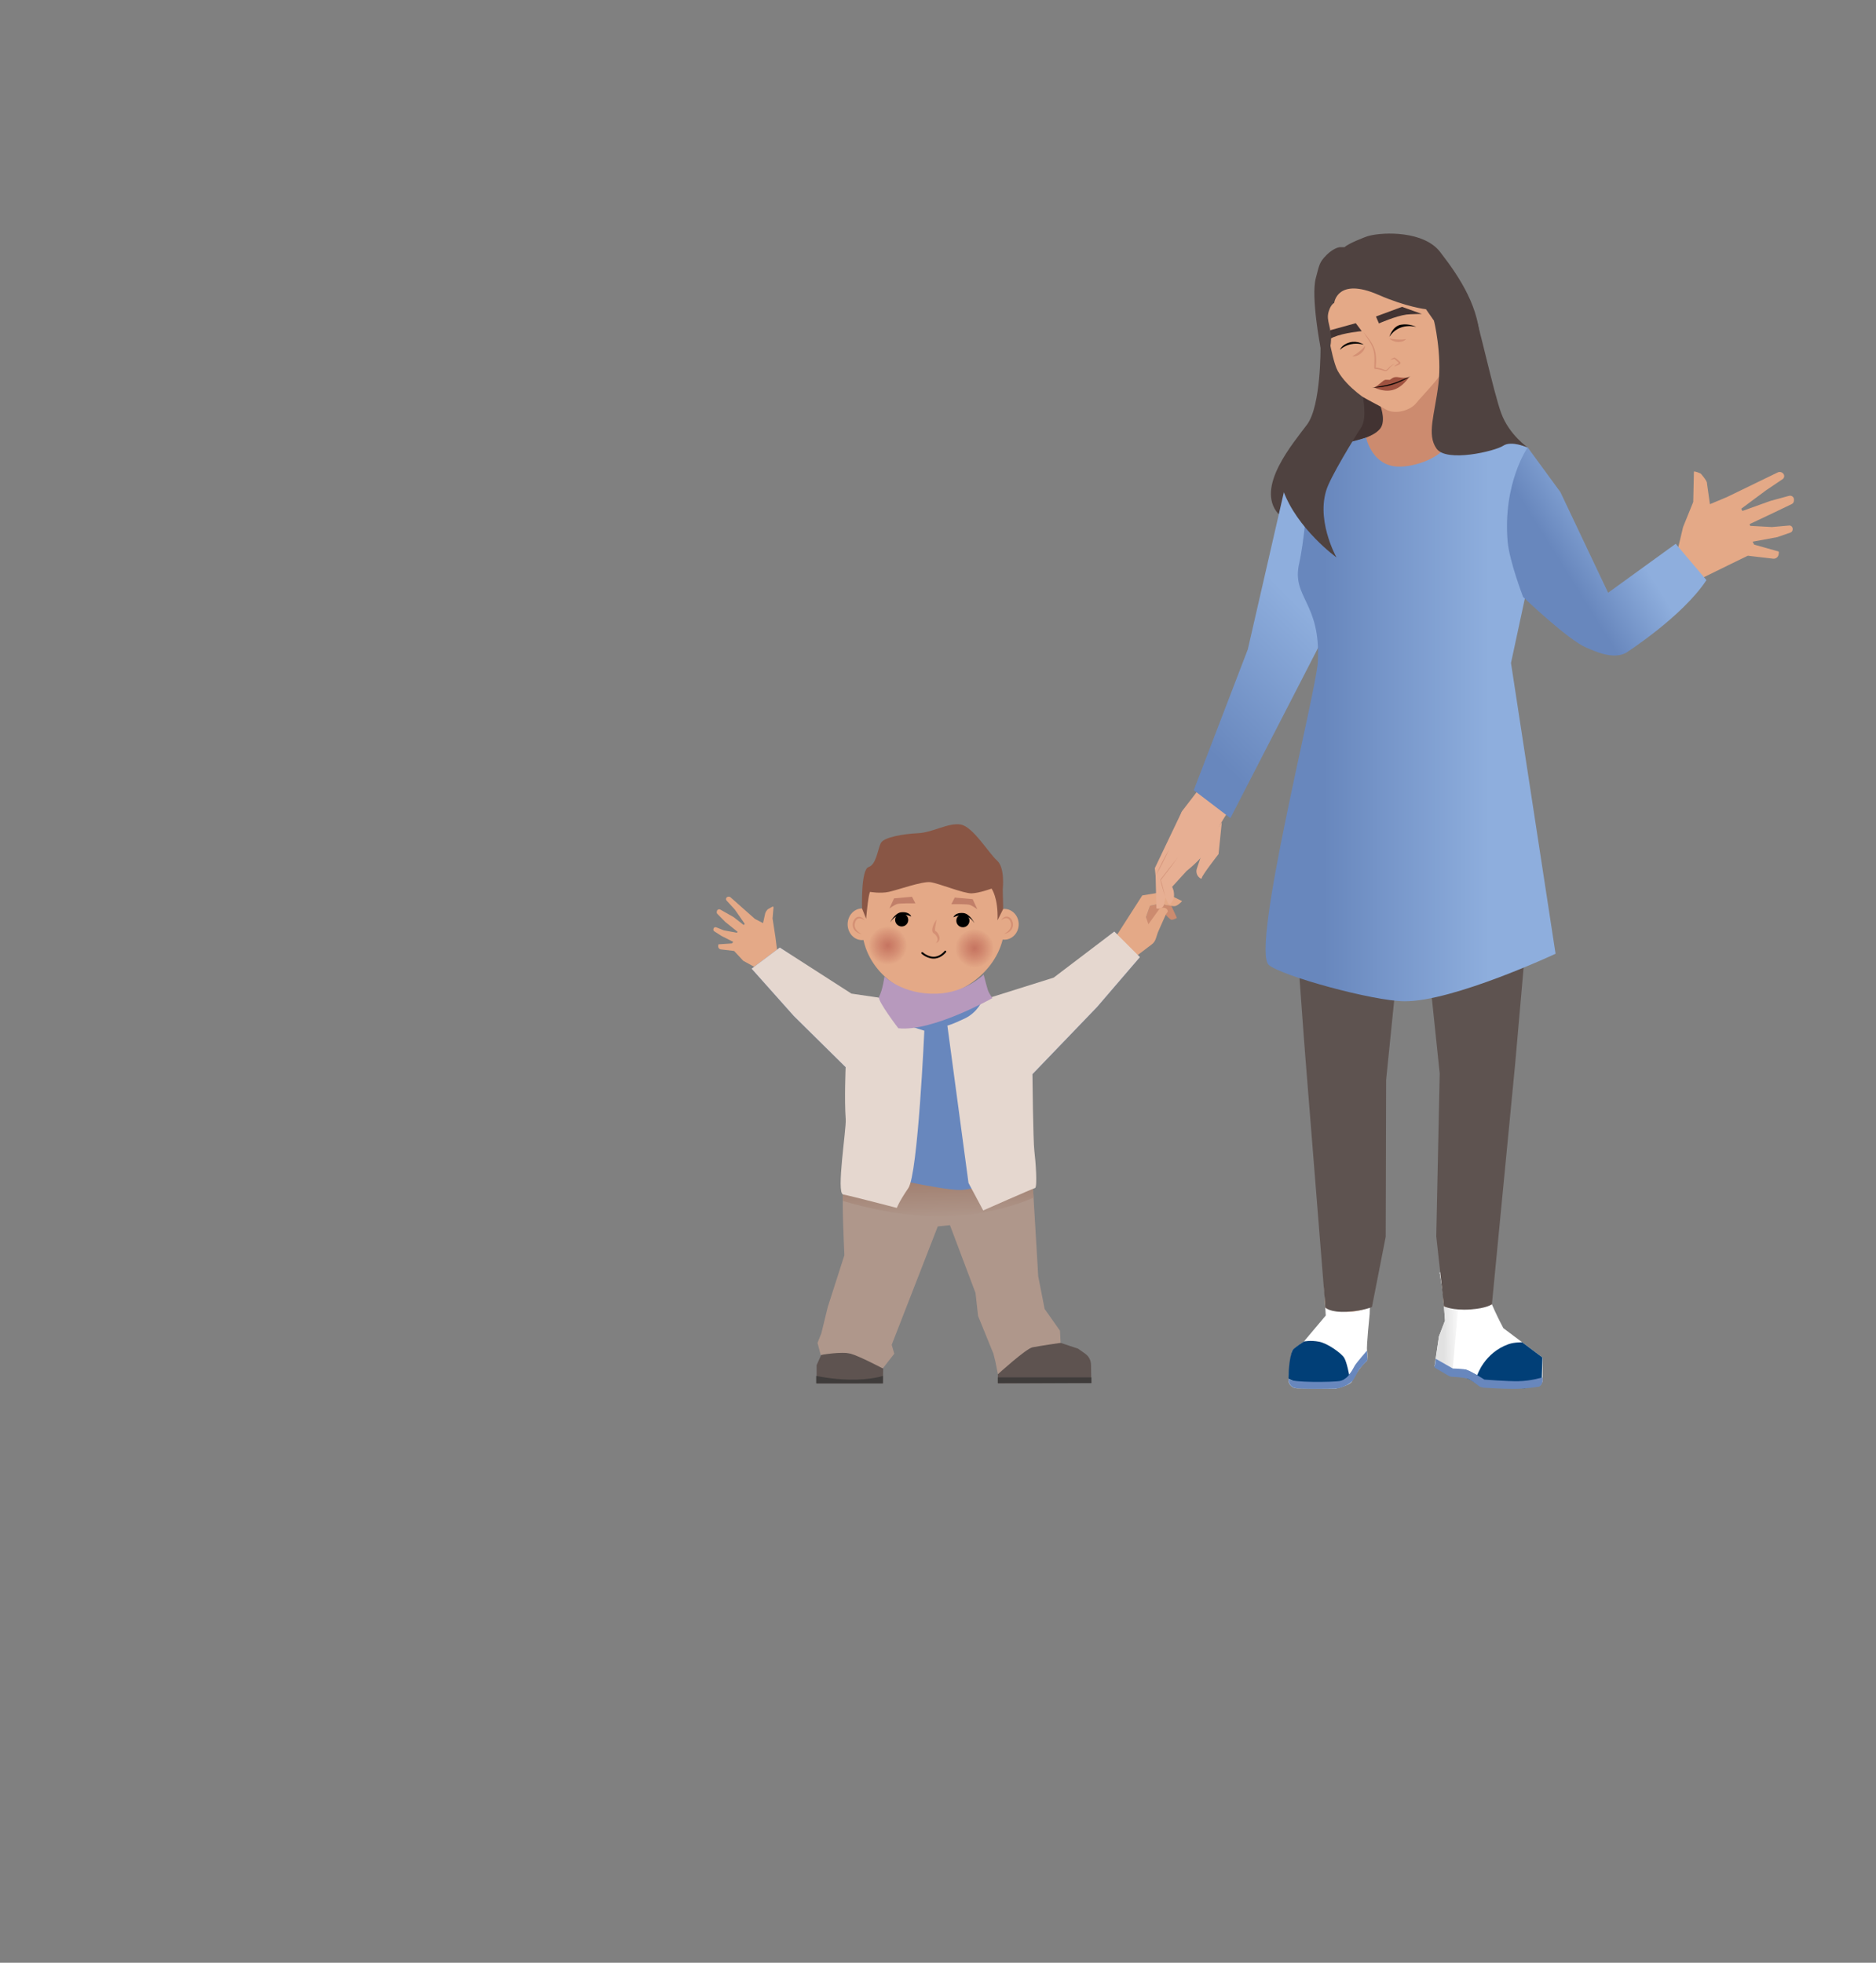 <?xml version="1.0" encoding="UTF-8"?>
<svg id="b" data-name="Ebene 2" xmlns="http://www.w3.org/2000/svg" xmlns:xlink="http://www.w3.org/1999/xlink" viewBox="0 0 760.44 795.62">
  <rect x="0" y="0" width="760.44" height="795.62" fill="#808080" stroke="none"/>
  <defs>
    <linearGradient id="d" data-name="Unbenannter Verlauf 25" x1="379.96" y1="476.62" x2="380.75" y2="499.43" gradientUnits="userSpaceOnUse">
      <stop offset="0" stop-color="#a07d6d"/>
      <stop offset=".77" stop-color="#af978b"/>
    </linearGradient>
    <radialGradient id="e" data-name="Unbenannter Verlauf 2" cx="377.84" cy="384.13" fx="377.84" fy="384.13" r="7.84" gradientTransform="translate(139.81 -108.54) rotate(20.42)" gradientUnits="userSpaceOnUse">
      <stop offset="0" stop-color="#b95e50" stop-opacity=".84"/>
      <stop offset="1" stop-color="#e4a987"/>
    </radialGradient>
    <radialGradient id="f" data-name="Unbenannter Verlauf 2" cx="411.2" cy="372.92" fx="411.2" fy="372.92" r="7.84" xlink:href="#e"/>
    <linearGradient id="g" data-name="Unbenannter Verlauf 8" x1="594.86" y1="534.7" x2="585.12" y2="534.77" gradientUnits="userSpaceOnUse">
      <stop offset=".23" stop-color="#fff"/>
      <stop offset="1" stop-color="#e1e1e1"/>
    </linearGradient>
    <linearGradient id="h" data-name="Unbenannter Verlauf 7" x1="534.03" y1="541.75" x2="533.65" y2="564.66" gradientUnits="userSpaceOnUse">
      <stop offset="0" stop-color="#cfcfcf"/>
      <stop offset=".72" stop-color="#e0e0e0"/>
    </linearGradient>
    <linearGradient id="i" data-name="Unbenannter Verlauf 4" x1="601.68" y1="555.08" x2="625.22" y2="555.08" gradientUnits="userSpaceOnUse">
      <stop offset="0" stop-color="#cfcfcf"/>
      <stop offset=".49" stop-color="#e0e0e0"/>
    </linearGradient>
    <linearGradient id="j" data-name="Unbenannter Verlauf 29" x1="462.26" y1="310.32" x2="545.78" y2="225.9" gradientUnits="userSpaceOnUse">
      <stop offset=".2" stop-color="#6887bd"/>
      <stop offset=".77" stop-color="#8eaedd"/>
    </linearGradient>
    <linearGradient id="k" data-name="Unbenannter Verlauf 29" x1="513" y1="290.65" x2="630.54" y2="290.65" xlink:href="#j"/>
    <linearGradient id="l" data-name="Unbenannter Verlauf 29" x1="623.54" y1="232.73" x2="665.99" y2="206.29" xlink:href="#j"/>
  </defs>
  <g id="c" data-name="Tagesmutter +Kind">
    <path d="M331.02,560.78v-7.41l1.84-4.12s5.51-1.93,12.19-.52c6.67,1.41,12.96,5.96,12.96,5.96l-.14,6.07-26.85.02Z" style="fill: #5e5350;"/>
    <path d="M404.5,557.05v3.75l37.88-.15-.14-7.49c-.03-1.74-.89-3.37-2.31-4.38l-2.92-2.08-7.11-2.37s-10.18-.26-14.17.5-11.24,12.2-11.24,12.2Z" style="fill: #5e5350;"/>
    <g>
      <path d="M344.86,474.08s-2.59,7.26-3.11,10.11c-.52,2.85.52,24.63.52,24.63l-6.74,21-2.59,10.63-1.56,3.89,1.3,4.93s8.56-1.56,12.19-.52,12.96,5.96,12.96,5.96l4.67-5.96-1.04-3.63,18.67-47.97,4.93-.52,10.37,27.49,1.04,9.33,6.22,15.3.78,3.11,1.04,5.19s11.41-10.37,14-10.89,11.41-1.82,11.41-1.82l-.26-4.93-6.22-8.82-2.59-13.22-2.59-43.56-73.38.26Z" style="fill: #af978b;"/>
      <path d="M315.41,388.38l-5.4,5.89-8.73-4.8-3.71-3.99-5.36-.63c-.69-.08-1.17-.71-1.09-1.39l.06-.5c.01-.1.09-.17.19-.18l5.3-.35.56-.62-4.78-2.42-2.92-1.88c-.29-.18-.43-.53-.35-.86l.04-.19c.11-.46.59-.73,1.04-.58l3.15,1.25,5.32.97.24-.39-4.99-4.01-3.11-3.16c-.27-.22-.4-.57-.33-.92l.05-.27c.12-.63.82-.95,1.38-.65l5.4,3.06,4.11,3.21.4-.48-4.01-5.78-3.34-3.65c-.36-.39-.31-1,.09-1.33h0c.43-.36,1.05-.36,1.49,0l9.92,8.78,3.28,1.69.78-3.58c.05-.63.76-1.85,1.32-2.14l1.7-.95c.21-.11.46.05.44.29l-.39,4.49,1.14,7.42,1.1,8.61Z" style="fill: #e4a987;"/>
      <path d="M342.22,475.72l-.6,11.07s21.3,6.84,41.67,6.34,35.67-7.63,35.67-7.63l-.72-11.69s-37.09,7.99-76.02,1.91Z" style="fill: url(#d);"/>
      <path d="M316.08,384.1l33.19,22.3,13.48-1.04h35.52l11.93,1.3,19.71-11.67,21.78-17.37,10.37,10.37-17.37,20.22-26.19,27.23-.26,38.38s-20.74,8.3-28.78,8.56-44.6-8.3-44.6-8.3l-2.07-41.49-21-20.74-17.11-19.19,11.41-8.56Z" style="fill: #6887bd;"/>
      <path d="M362.75,405.36s3.63,9.85,7.78,11.15l4.15,1.3s-2.59,58.08-6.48,63.79c-3.89,5.7-4.67,8.04-4.67,8.04,0,0-18.93-4.93-21.78-5.45s1.37-26.55,1.06-30.57c-.59-7.77-.03-21.03-.03-21.03l-21-20.74-17.11-19.19,11.41-8.56,29.04,18.67,17.63,2.59Z" style="fill: #e5d7cf;"/>
      <g>
        <path d="M477.07,372.1l-2.24-4.86-4.72-.92-3.99.86-1.62,4.57.73,3.54,4.73.69,2.55-5.21s1.67,1.98,2.37,2.06,2.2-.74,2.2-.74Z" style="fill: #cc8b6f;"/>
        <path d="M451.84,380.42l11.18-17.44,8.57-1.44,7.59,3.74s-1.69,1.84-2.89,2.03-6.16-.99-6.16-.99l-3.99.86-1.62,4.57.98,2.9,4.25-5.91c.68-.77,1.78-1.01,2.72-.59h0c.53.23.88.76.89,1.34l-.84,1.28-3.19,7.22-.84,2.56c-.3.91-.87,1.71-1.63,2.28l-6.15,4.67-8.85-7.08Z" style="fill: #e4a987;"/>
      </g>
      <path d="M398.28,405.36s-1.82,4.93-7.26,7.52c-5.45,2.59-7,2.85-7,2.85l8.56,63.79,5.96,11.15s19.97-8.82,21-9.08.26-10.89-.26-15.04-.78-31.12-.78-31.12l26.19-27.23,17.37-20.22-10.37-10.37-24.58,18.68-28.83,9.06Z" style="fill: #e5d7cf;"/>
      <path d="M407.2,374.65c0,16.73-16.18,29.17-29.36,29.17s-28.42-11.68-28.42-28.42,12.44-30.49,29.17-30.49,28.61,13,28.61,29.73Z" style="fill: #e4a987;"/>
      <ellipse cx="349.42" cy="374.67" rx="5.83" ry="6.41" style="fill: #e4a987;"/>
      <ellipse cx="407.1" cy="374.67" rx="5.83" ry="6.24" style="fill: #e4a987;"/>
      <path d="M349.42,368.26l1.67,4.17c.98-10.97,1.62-10.89,1.62-10.89,0,0,4.09.73,7.55,0s13.56-4.38,16.89-3.94,13.56,4.67,16.76,4.53,8.01-1.93,8.01-1.93c0,0,2.75,3.61,2.43,12.85l2.3-4.6-.19-7.93s1.02-8.76-2.3-11.68-9.72-13.72-14.71-14.6-11.26,3.21-17.27,3.5-13.82,1.61-15.1,3.94c-1.28,2.34-1.79,8.76-4.99,9.78-3.2,1.02-2.65,16.79-2.65,16.79Z" style="fill: #895645;"/>
      <g>
        <path d="M360.87,373.82s1.86-3.79,4.49-4.02c3.48-.3,4.02,1.75,4.02,1.75,0,0-5.15-2.82-8.5,2.27Z"/>
        <circle cx="365.51" cy="372.9" r="2.66"/>
      </g>
      <g>
        <path d="M394.96,374.13s-1.86-3.79-4.49-4.02c-3.48-.3-4.02,1.75-4.02,1.75,0,0,5.15-2.82,8.5,2.27Z"/>
        <circle cx="390.31" cy="373.22" r="2.66"/>
      </g>
      <path d="M373.82,386.32s2.44,2.26,5.35,1.84c2.5-.36,4.01-2.43,4.01-2.43" style="fill: none; stroke: #000; stroke-linecap: round; stroke-linejoin: round; stroke-width: .75px;"/>
      <path d="M358.51,395.84s7.4,7.43,21.23,6.97c11.69-.39,18.98-7.75,18.98-7.75,0,0,1.3,5.03,1.73,6.33.43,1.3,1.82,3.21,1.82,3.21,0,0-24.48,13.76-38.13,12.22,0,0-8.63-11.26-7.83-12.74,1.5-2.78,2.2-8.23,2.2-8.23Z" style="fill: #b799bd;"/>
      <circle cx="359.92" cy="383.27" r="7.84" style="fill: url(#e); opacity: .84;"/>
      <circle cx="395.09" cy="384.41" r="7.84" style="fill: url(#f); opacity: .84;"/>
      <path d="M379.6,372.75c-.14,1.51-.73,3.24-.54,4.58,1.1.61,1.48,1.58,1.76,2.5.24,1.09-.41,2.24-1.46,2.41.34-.32.6-.67.67-1.05.25-1.08-.74-2.38-1.46-2.8-1.7-1.13.16-4.43,1.04-5.64h0Z" style="fill: #d49074;"/>
      <path d="M385.62,366.53s6.54-.16,7.68.33,2.86,1.72,2.86,1.72l-1.88-4.09-7.27-.65-1.39,2.7Z" style="fill: #c17f69;"/>
      <path d="M371.07,366.2s-6.54-.16-7.68.33-2.86,1.72-2.86,1.72l1.88-4.09,7.27-.65,1.39,2.7Z" style="fill: #c17f69;"/>
      <path d="M350.55,373.11c-1.85-1.33-3.5-1.19-4.04,1.19-.46,1.99,1.09,3.55,2.83,4.34-.99-.17-2.02-.57-2.77-1.38-2.69-2.95,1.04-8.31,3.97-4.14h0Z" style="fill: #d49074;"/>
      <path d="M405.74,373.05c2.93-4.17,6.66,1.2,3.97,4.14-.75.81-1.77,1.21-2.77,1.38,1.74-.78,3.29-2.35,2.83-4.34-.54-2.38-2.19-2.51-4.03-1.19h0Z" style="fill: #d49074;"/>
    </g>
    <g>
      <path d="M495.26,333.3l-1.31,12.89s-6.53,8.36-6.79,9.67c-.12.59-.66.24-1.23-.33-.9-.9-1.19-2.25-.78-3.46l1.64-4.82,5.42-9.51,3.05-4.44Z" style="fill: #e7af93;"/>
      <path d="M479.15,328.8l-6.85,18.45-2.64,10.29,3.77,8.52c.18.56.95.63,1.23.11,0,0,1.04-1.54,1.14-2.14.44-2.66-.68-4.54-.68-4.54l5.87-6.44s8.3-6.38,10.76-12.69c3.96-10.15,10.57-16.95,10.57-16.95l-12.71-8.2-10.45,13.58Z" style="fill: #e7af93;"/>
      <path d="M479.15,328.8l-11.04,23.11.32,3.14.32,13.19s1.58.51,2.68-.68,1.89-13.09,1.89-13.09l2.56-5.55,7.07-18.01-3.79-2.1Z" style="fill: #e7af93;"/>
      <path d="M477.66,347.26c-2.28,3.24-4.67,6.4-7.1,9.53.64,1.62,1.25,4.77,1.83,6.92-.69-2.35-1.59-4.73-2.07-7.1,2.38-3.16,4.81-6.29,7.34-9.34h0Z" style="fill: #d6977d;"/>
      <path d="M473.91,344.31c-1.63,3.68-3.45,7.26-5.48,10.73,1.62-3.68,3.45-7.26,5.48-10.73h0Z" style="fill: #d6977d;"/>
    </g>
    <g>
      <g>
        <path d="M583.58,515.81l1.39,8.95.76,10.57-2.45,6.39-1.81,12.1,6.4,3.74h4.09l3.16.53,5.2,3.91h22.63c1.25,0,2.27-1.02,2.27-2.27v-9.47l-15.83-11.88s-7.06-13.19-7.06-17.46h0s.83-8.81.83-8.81" style="fill: #fff;"/>
        <polyline points="583.58 515.81 584.96 524.76 585.73 535.34 583.28 541.72 582 550.79 588.88 554.72 591.55 524.87 591.23 514.75" style="fill: url(#g);"/>
        <path d="M536.46,516.97c.34,6.22.67,11.91.94,16.29l-8.87,10.54s-4.42,3.06-4.62,3.54c-.41.98-1.16,7.32-1.63,11.56-.23,2.06,1.38,3.87,3.45,3.88l15.7.12s5.87-1.31,6.61-2.96c2.33-5.21,6.18-8.47,6.18-8.47,0,0,.25-2.72-.08-4.04-.33-1.32,1.06-14.83,1.06-14.83l.15-5.37,1.37-8.67" style="fill: #fff;"/>
        <path d="M522.29,558.91s.69-10.16,1.63-11.56c1.52-2.28.18,4.19,11.15,3.92,5.39-.13,8.25-2.71,8.25-2.71l1.89,10.35s-1.53.86-2.09.9c-18.43,1.59-20.82-.9-20.82-.9Z" style="fill: url(#h);"/>
        <path d="M625.22,550.26s-7.98,2-10.89,2.17c-4.04.23-6.71-.56-6.71-.56,0,0-2.94,4.88-4.25,5.02s-1.69,2.34-1.69,2.34c0,0,10.18.81,13.92.65,5.11-.22,9.62-1.54,9.62-1.54v-8.08Z" style="fill: url(#i);"/>
        <path d="M594.69,558.78c1.56.46,5.63,3.22,5.63,3.22l17.76.79,6.79-1.74.35-10.79-8.16-6.12s-3.16-.12-5.55.73c-9.83,3.49-12.7,12.58-12.7,12.58l-5.01-2.37" style="fill: #013f77;"/>
        <path d="M581.47,554.34l.53-3.55,6.89,3.93s4.24.1,5.58.51c1.97.61,7.22,4,7.22,4,0,0,9.36.75,13.92.65,5.19-.12,9.62-1.54,9.62-1.54,0,0,.51,2.61-1.28,3.72,0,0-5.25.95-10.6.94-4.83,0-12.04-.49-12.04-.49,0,0-1.23-.19-1.72-.58-1.25-.99-3.75-2.88-4.89-3.15-2.08-.48-4.99-.64-6.23-.69-.4-.02-.78-.13-1.13-.33l-5.87-3.43Z" style="fill: #6887bd;"/>
        <path d="M549.78,555.72l-7.22,5.24h-15.77l-4.5-2.06s0-7.98,1.63-11.56c.38-.83,4.62-3.54,4.62-3.54,0,0,2.59-.62,6.17.08s9.07,4.74,10.16,6.53,2,6.88,2,6.88l4.12-5.03" style="fill: #013f77;"/>
        <path d="M554.16,547.43s-4.08,4.66-4.97,6.07c-.9,1.41-2.5,5.62-6.08,6.31-2.35.45-19.95.79-20.82-.9,0,0-.27,2.54,2.17,3.62,1.66.74,16.99.38,16.99.38,0,0,4.04-.46,6.61-2.96,1.09-1.07,2.16-3.99,3.17-5.21s3.01-3.26,3.01-3.26l-.08-4.04Z" style="fill: #6887bd;"/>
        <path d="M585,525.52l.31,4.02s5.67,1.72,11.88.95c4.12-.51,7.53-1.81,7.53-1.81l-1.85-4.94s-5.56,1.78-10.12,1.85-7.76-.07-7.76-.07Z" style="fill: #e4a987;"/>
        <path d="M537.03,527.05s6.33,1.14,11.06.57,7.44-1.48,7.44-1.48l-.24,3.58s-3.97,2.18-9.48,2.04c-5.5-.14-8.58-1.71-8.58-1.71l-.21-2.99Z" style="fill: #e4a987;"/>
      </g>
      <path d="M617.18,302.93l-9.51-4.57h-69.86s.16.15-3.96,3.24-9.74,36.98-9.56,49.88c.28,19.57,4.92,78.05,4.92,78.05l8.04,100.51s1.79,2.05,8.58,1.71c6.79-.34,10.29-1.94,10.29-1.94l5.58-28.5.17-63.56,9.23-91.01,3.38,1.25,9.11,87.16-1.4,66.02,3.14,28.37s3.51,1.76,10.7,1.26c6.79-.47,8.72-2.12,8.72-2.12l9.42-97.4,6.98-79.38-3.95-48.97Z" style="fill: #5e5350;"/>
      <path d="M535.28,140.84s.23,23.62-5.46,31.26c-5.69,7.64-20.99,25.39-11.76,36.08,2.98,3.45,50.26-20.95,50.26-20.95l-5.1-22.62-27.73-40.5-.2,16.73Z" style="fill: #4f4240;"/>
      <path d="M593.33,121.34c-1.39,6.25-2.15,10.67-5.8,10.82-3.66.15-4.46-6.49-4.68-11.72-.22-5.23-.03-8.01,3.47-9.01s8.15,4.77,7.01,9.9Z" style="fill: #db9d80;"/>
      <path d="M557.46,158.24s2.46,9.68,2.26,14.17-13.1,7.14-13.1,7.14c0,0,4.79,14.26,19.26,15.92,14.47,1.66,34.02-19.16,34.02-19.16,0,0-14.33-20.04-14.35-23.51-.02-3.47-.89-21.9-.89-21.9l-27.2,27.33Z" style="fill: #cc8b6f;"/>
      <path d="M581.12,100.17v-.02s-.02,0-.02,0c-5.32-4.96-10.51-1.37-18.36-1.37-31.42,0-28.78,12.69-28.78,24,0,5.46,2.72,12.79,5.29,17.19,0,0,1.49,7.7,3,10.38,3.99,7.09,12.72,12.28,12.72,12.28,0,0,5.47,2.54,6.46,3.16,4.4,2.74,10.56.12,12.39-2.1,3.88-4.71,9.68-10.02,12.27-15.54,1.39-2.96.46-15.79.46-15.79.42.13-1.54-28.57-5.43-32.19Z" style="fill: #e4a987;"/>
      <path d="M538.43,137.78s1.31-.78,2.02-1.08c4.6-1.91,11.54-2.46,11.54-2.46l-2.42-3.23-10.28,2.83-.85,3.95Z" style="fill: #423332;"/>
      <path d="M543.63,100.2l1.46-.02c1.09-1.3,8.16-4.15,9.79-4.58,6.26-1.62,22.32-1.95,28.86,6.51,8.42,10.88,16.07,22.79,16.28,37.43.21,14.64-10.09,2.89-10.09,2.89l-11.91-17.08s-7.84-.84-19.28-5.84c-16.74-7.31-17.93,3.3-17.93,3.3,0,0-1.29.47-2.21,3.39-1.28,4.09,1.49,6.55.85,12.89-.59,5.9-4.18,1.76-4.18,1.76,0,0-3.95-20.48-1.91-28.1,1.43-5.34,1.37-6.4,4.39-9.42,1.3-1.31,4.04-3.33,5.87-3.13Z" style="fill: #4f4240;"/>
      <path d="M563.62,145.77c.48-.35.99-.58,1.51-.8.15-.07.29.03.41.1.74.48,1.38,1.07,2.01,1.69.6.75-.63,1.11-1.16,1.36-.36.17-.76.29-1.18.38-.03,0-.05-.04-.02-.06l1.91-1.35v.09c-.58-.54-1.43-1.25-1.84-1.72,0,0-1.61.38-1.61.38-.04,0-.05-.05-.02-.06h0Z" style="fill: #d49074;"/>
      <path d="M552.7,134.59c4.49,5.42,5.53,7.54,4.94,14.67,0,0-.28-.3-.28-.3,1.33.09,2.78.5,3.9.97.93.33,1.39-.67,2.01-1.18.67-.63,1.49-1.1,2.35-1.36-.82.38-1.57.89-2.15,1.56-.58.68-1.26,1.79-2.34,1.41-1.23-.4-2.52-.72-3.79-.8-.16,0-.28-.14-.28-.3-.02-2.61.4-5.28-.47-7.8-.79-2.51-2.59-4.58-3.88-6.86h0Z" style="fill: #d49074;"/>
      <path d="M563.19,136.51s1.27-4.31,4.68-4.88c3.41-.58,6.25.9,6.25.9,0,0-6.92-2.1-10.93,3.98Z"/>
      <path d="M552.78,139.71s-2.49-1.8-5.72-.9-3.92,3.02-3.92,3.02c0,0,3.27-3.68,9.64-2.12Z"/>
      <path d="M576.35,127.26s-4.69.05-6.24.25c-4.4.59-11.16,3.6-11.16,3.6l-1.2-2.81,10.56-3.91,8.04,2.88Z" style="fill: #423332;"/>
      <path d="M522.27,191.46l-16.46,71.74-21.92,57.11,14.86,11.32,36.23-70.37s-4.45-20.01-6.67-29.74c-2.17-9.5,10.71-34.75,5.84-36.96-4.87-2.22-11.89-3.1-11.89-3.1Z" style="fill: url(#j);"/>
      <path d="M553.77,177.42s2.07,10.19,11.24,11.58c6.46.98,18.33-2.71,21.84-8.91,3.5-6.2,15.32-4.43,15.32-4.43l17.07,5.71s-7.32,20.58-7.47,29.73,7.32,26.91,7.32,26.91l-6.61,30.74,18.07,117.87s-41.58,19.43-61.29,19.25c-12.97-.12-49.51-10.22-54.9-14.67-7.57-6.25,19.1-110.23,19.81-122.73,1.39-24.46-10.84-26.12-7.5-40.3,1.24-5.26,5.36-32.3.49-34.51l-4.87-2.22s21.13-11.73,22.74-11.81,8.75-2.22,8.75-2.22Z" style="fill: url(#k);"/>
      <path d="M581.26,129.93s3.29,13.38,1.8,25.8c-1.5,12.41-4.81,20.34-.78,26.1,4.03,5.76,23.83,1.04,27.06-1.15s9.9.69,9.9.69c0,0-7.48-5.1-10.71-13.84-3.22-8.73-9.37-37.78-11.51-42.59s-5.76-2.28-5.76-2.28l-10,7.27Z" style="fill: #4f4240;"/>
      <path d="M552.46,160.97s1.62,8.38-.46,11.8c-2.07,3.43-5.04,6.25-5.04,6.25,9.14-1.88,10.82-3.73,11.96-4.71,3.22-2.78.75-9.44.75-9.44l-7.21-3.91Z" style="fill: #423332;"/>
      <path d="M552.01,172.77s-10.1,15.93-13.58,23.81c-5.8,13.15,3.31,29.38,3.31,29.38,0,0-16.01-11.58-21.64-27.25-5.63-15.67,21.64-32.68,21.64-32.68l10.27,6.73Z" style="fill: #4f4240;"/>
      <path d="M557.02,157.04c1.86-.72,3.58-3.06,4.68-3.1.41-.02,1.64.05,1.64.05,0,0,.82-.6,1.12-.76,1.87-1.04,3.15.42,6.65-.29,0,0-2.68,4.32-6.88,5.23-3.79.82-7.21-1.12-7.21-1.12Z" style="fill: #934334; opacity: .85;"/>
      <path d="M556.22,157.15c4.02-.64,8.04-1.28,11.76-3.02,0,0,3.75-1.61,3.75-1.61-4.63,2.99-9.99,4.65-15.51,4.62h0Z"/>
      <path d="M725.24,200.98l-7.63,2.08-11.34,4.07-.45-.91,10.06-7.47,6.69-4.51c.71-.48.88-1.46.36-2.15-.55-.73-1.54-.97-2.36-.57l-20.57,9.98-6.88,2.88-1.19-8.41c.16-1.02-2.47-3.93-2.47-3.93-.29-.25-2.76-1.2-2.83-.82l-.27,12.25-4.12,10.17-2.38,10.05-5.94,4.82,9.81,13.74,7.05-8.33,11.06-5.42,6.64-3.23,10.24,1.2c1.12.13,2.13-.67,2.26-1.79l.09-.81c.02-.16-.08-.31-.24-.35l-9.76-2.74-.65-1.19,10-1.85,5.35-1.86c.52-.18.88-.68.88-1.23v-.31c0-.77-.66-1.38-1.42-1.31l-6.98.62-8.8-.49-.23-.71,9.44-4.46,7.63-3.66c.51-.25.85-.76.87-1.33l.02-.45c.04-1.04-.94-1.83-1.95-1.55Z" style="fill: #e4a987;"/>
      <path d="M619.24,181.36l13.26,18.11,19.35,40.81,27.4-19.85,12.46,14.72c-9.7,14.78-32.59,29.47-32.59,29.47-5.2,2.89-12.57-.59-16.16-2.12-7.46-3.18-25.57-20.51-25.57-20.51,0,0-5.6-14.61-6.27-22.51-1.99-23.65,8.13-38.13,8.13-38.13Z" style="fill: url(#l);"/>
      <path d="M563.33,137.19c1.25.39,3.58.47,4.95.44.55-.03,1.09-.1,1.7-.21-.4.48-.96.79-1.55.98-1.47.44-3.12.21-4.44-.56-.24-.18-.57-.32-.65-.65h0Z" style="fill: #d49074;"/>
      <path d="M548.17,144.38c1.82-.92,3.88-2.56,5.17-4.18.05,2.24-3.05,4.69-5.17,4.18h0Z" style="fill: #d49074;"/>
    </g>
    <rect x="404.49" y="558.33" width="37.89" height="2.32" style="fill: #3f3c3b;"/>
    <path d="M357.88,560.76h-27.03v-3.01s6.51,1.38,13.52,1.5c8.61.15,13.52-1.5,13.52-1.5v3.01Z" style="fill: #3f3c3b;"/>
  </g>
  <g id="m" data-name="Rechteck">
    <rect width="760.44" height="795.62" style="fill: none;"/>
  </g>
</svg>